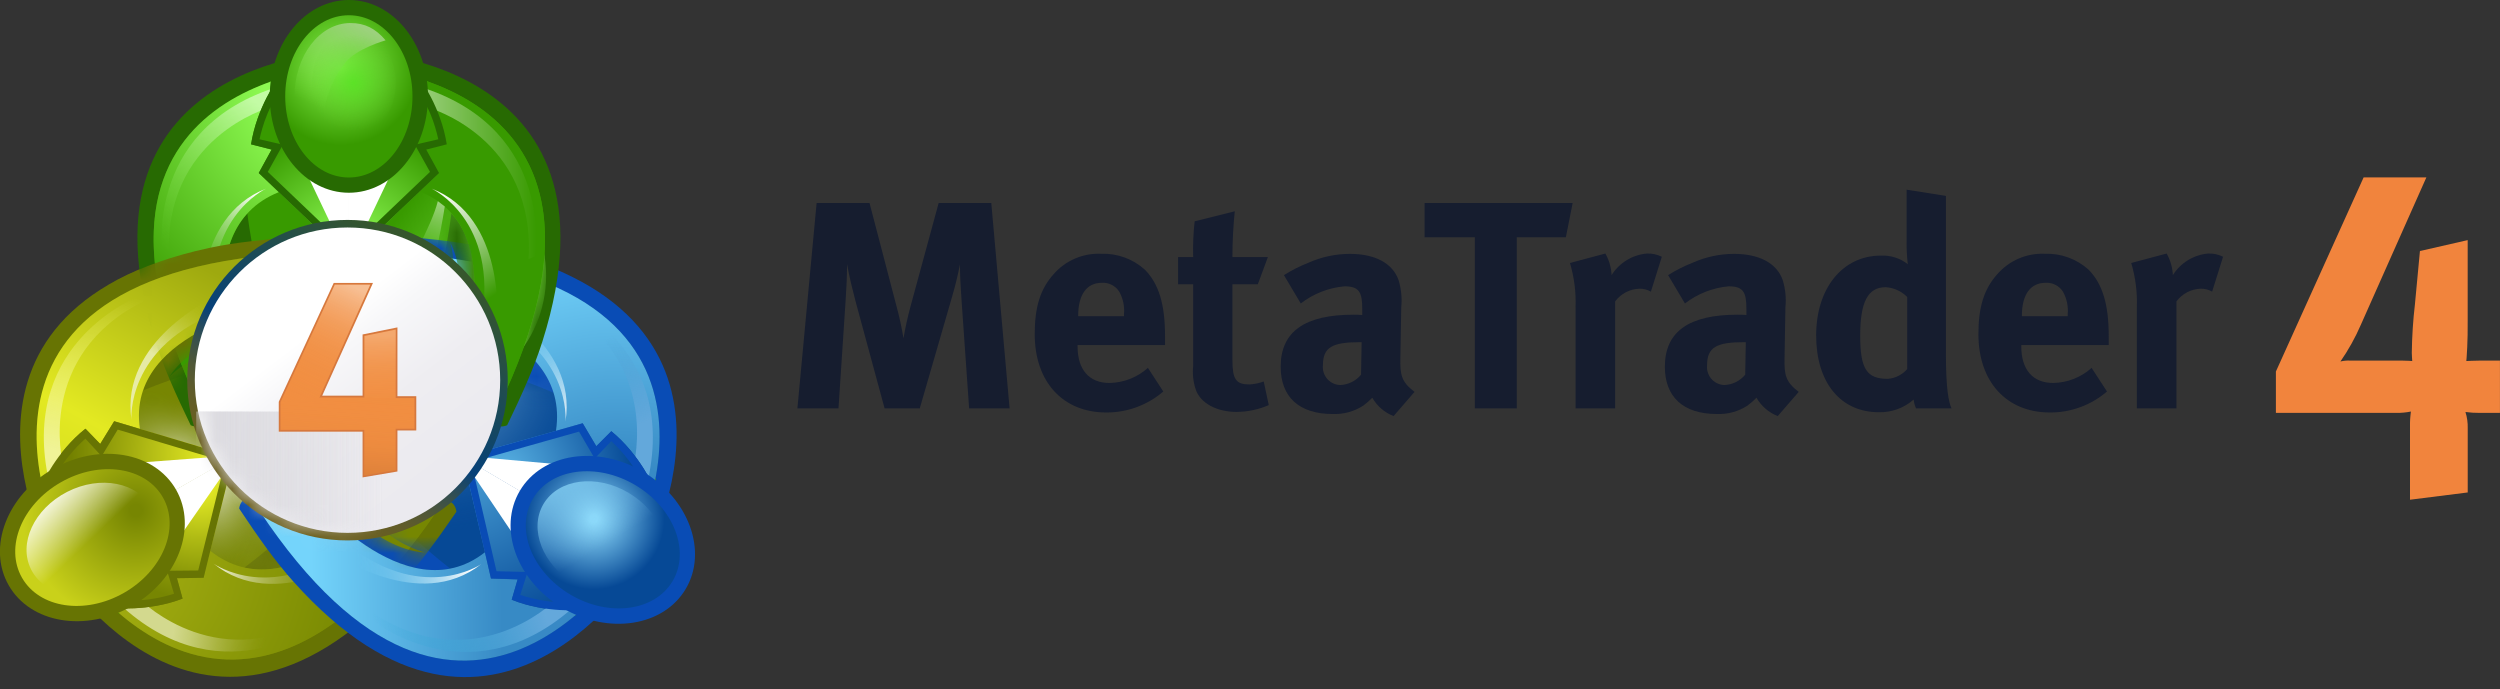<svg width="156" height="43" viewBox="0 0 156 43" fill="none" xmlns="http://www.w3.org/2000/svg">
<rect x="0" y="0" width="156" height="43" fill="#333333" stroke="none"/>
<g clip-path="url(#clip0_1009_94585)">
<path d="M3.276 34.944C3.272 34.955 5.505 33.685 8.346 32.064C5.505 33.689 3.279 34.967 3.291 34.97C3.291 34.97 12.26 50.28 25.025 36.442C26.189 35.18 27.25 33.723 28.478 31.935C28.478 31.935 28.456 31.494 28.098 31.308C27.74 31.125 24.545 29.744 24.545 29.744C24.545 29.744 24.112 29.428 23.659 29.999C23.206 30.57 20.038 34.369 16.851 34.502C16.851 34.502 23.979 32.772 20.137 25.332C15.679 18.246 10.567 23.506 10.567 23.506C12.298 20.829 17.185 20.026 17.904 19.927C18.623 19.828 18.57 19.292 18.57 19.292C18.57 19.292 19.007 15.838 19.03 15.435C19.053 15.032 18.684 14.789 18.684 14.789C16.52 14.941 14.725 15.112 13.047 15.473C-5.355 19.444 3.276 34.944 3.276 34.944Z" fill="#677403"/>
<path d="M4.083 34.423C4.08 34.423 4.087 34.434 4.102 34.457C4.114 34.48 4.121 34.491 4.121 34.491C4.121 34.491 4.121 34.491 4.121 34.487C4.837 35.621 14.593 50.379 27.206 31.958L24.326 30.695C24.326 30.695 19.633 36.442 15.243 35.423C15.243 35.423 19.53 32.239 20.1 30.486C20.663 28.759 19.598 26.458 19.245 25.826C19.241 25.823 19.241 25.819 19.237 25.811C19.233 25.808 19.233 25.804 19.229 25.796C18.864 25.169 17.423 23.084 15.65 22.692C13.851 22.293 8.929 24.366 8.929 24.366C10.283 20.068 17.617 18.946 17.617 18.946L17.986 15.819C-4.285 17.329 3.471 33.232 4.083 34.423ZM8.275 32.076C9.473 31.391 10.812 30.627 12.136 29.87C10.816 30.627 9.473 31.391 8.275 32.076Z" fill="#778602"/>
<mask id="mask0_1009_94585" style="mask-type:luminance" maskUnits="userSpaceOnUse" x="2" y="15" width="26" height="27">
<path d="M4.087 34.43C4.083 34.43 4.09 34.442 4.102 34.461C4.113 34.483 4.117 34.491 4.117 34.491C4.117 34.491 4.117 34.491 4.117 34.487C4.794 35.568 14.569 50.424 27.205 31.965L24.326 30.699C24.326 30.699 19.632 36.446 15.242 35.427C15.242 35.427 19.529 32.243 20.1 30.49C20.659 28.774 19.601 26.477 19.24 25.823C19.236 25.815 19.233 25.808 19.229 25.804C19.225 25.796 19.221 25.788 19.217 25.785C18.837 25.142 17.407 23.084 15.646 22.692C13.847 22.293 8.925 24.366 8.925 24.366C10.279 20.068 17.612 18.946 17.612 18.946L17.981 15.819C-4.331 17.333 3.505 33.297 4.087 34.43Z" fill="white"/>
</mask>
<g mask="url(#mask0_1009_94585)">
<path opacity="0.79" d="M14.552 36.119C18.84 36.119 22.315 32.643 22.315 28.356C22.315 24.069 18.84 20.593 14.552 20.593C10.265 20.593 6.789 24.069 6.789 28.356C6.789 32.643 10.265 36.119 14.552 36.119Z" fill="url(#paint0_radial_1009_94585)"/>
</g>
<mask id="mask1_1009_94585" style="mask-type:luminance" maskUnits="userSpaceOnUse" x="2" y="15" width="26" height="27">
<path d="M4.087 34.43C4.083 34.43 4.09 34.442 4.102 34.461C4.113 34.483 4.117 34.491 4.117 34.491C4.117 34.491 4.117 34.491 4.117 34.487C4.794 35.568 14.569 50.424 27.205 31.965L24.326 30.699C24.326 30.699 19.632 36.446 15.242 35.427C15.242 35.427 19.529 32.243 20.1 30.49C20.659 28.774 19.601 26.477 19.24 25.823C19.236 25.815 19.233 25.808 19.229 25.804C19.225 25.796 19.221 25.788 19.217 25.785C18.837 25.142 17.407 23.084 15.646 22.692C13.847 22.293 8.925 24.366 8.925 24.366C10.279 20.068 17.612 18.946 17.612 18.946L17.981 15.819C-4.331 17.333 3.505 33.297 4.087 34.43Z" fill="white"/>
</mask>
<g mask="url(#mask1_1009_94585)">
<path opacity="0.52" d="M9.52 23.491C5.971 23.206 3.883 25.089 4.856 27.69C5.83 30.292 9.497 32.635 13.046 32.92C16.594 33.206 18.682 31.323 17.709 28.721C16.735 26.116 13.068 23.776 9.52 23.491Z" fill="url(#paint1_radial_1009_94585)"/>
</g>
<mask id="mask2_1009_94585" style="mask-type:luminance" maskUnits="userSpaceOnUse" x="2" y="15" width="26" height="27">
<path d="M4.087 34.43C4.083 34.43 4.09 34.442 4.102 34.461C4.113 34.483 4.117 34.491 4.117 34.491C4.117 34.491 4.117 34.491 4.117 34.487C4.794 35.568 14.569 50.424 27.205 31.965L24.326 30.699C24.326 30.699 19.632 36.446 15.242 35.427C15.242 35.427 19.529 32.243 20.1 30.49C20.659 28.774 19.601 26.477 19.24 25.823C19.236 25.815 19.233 25.808 19.229 25.804C19.225 25.796 19.221 25.788 19.217 25.785C18.837 25.142 17.407 23.084 15.646 22.692C13.847 22.293 8.925 24.366 8.925 24.366C10.279 20.068 17.612 18.946 17.612 18.946L17.981 15.819C-4.331 17.333 3.505 33.297 4.087 34.43Z" fill="white"/>
</mask>
<g mask="url(#mask2_1009_94585)">
<path opacity="0.52" d="M9.268 33.015C9.393 36.572 11.505 38.432 13.977 37.161C16.453 35.895 18.355 31.981 18.225 28.424C18.096 24.868 15.989 23.008 13.517 24.278C11.04 25.545 9.139 29.455 9.268 33.015Z" fill="url(#paint2_radial_1009_94585)"/>
</g>
<path d="M3.143 29.352C3.143 29.352 2.767 29.915 2.626 30.223C2.626 30.223 2.527 29.775 2.512 29.683L3.143 29.352Z" fill="#389A00"/>
<path d="M14.75 28.409L10.27 30.969L11.335 33.32L14.75 28.409Z" fill="white"/>
<path d="M8.039 37.926C8.039 37.926 7.362 37.964 7.027 37.93C7.027 37.93 7.362 38.242 7.434 38.302L8.039 37.926Z" fill="#389A00"/>
<path d="M4.086 34.423C4.086 34.423 14.108 51.101 27.212 31.962L24.329 30.695C24.329 30.695 18.201 38.386 13.127 34.377L11.446 33.384L10.134 30.988L4.086 34.423Z" fill="url(#paint3_radial_1009_94585)"/>
<path d="M8.831 37.492C8.831 37.492 13.776 42.403 20.139 38.242L20.208 38.667C20.208 38.667 14.091 43.62 7.679 37.899L7.492 37.568L8.831 37.492Z" fill="url(#paint4_linear_1009_94585)"/>
<path d="M7.023 37.926C7.023 37.926 9.218 38.188 11.39 37.351L11.04 36.077L12.702 36.051L14.57 28.508L14.049 28.786L7.023 37.926Z" fill="url(#paint5_radial_1009_94585)"/>
<path d="M7.027 37.93C7.027 37.93 9.222 38.192 11.394 37.355L11.044 36.081L12.706 36.054L14.574 28.512L14.053 28.79L12.368 35.598L10.428 35.617L10.858 37.051C10.858 37.051 8.823 37.72 7.746 37.332L7.027 37.93Z" fill="#677403"/>
<path d="M4.122 34.495C4.122 34.495 -5.155 17.39 17.986 15.823L17.617 18.95C17.617 18.95 7.793 20.475 8.732 26.77L8.755 28.679L10.155 31.026L4.122 34.495Z" fill="url(#paint6_linear_1009_94585)"/>
<path d="M2.617 30.224C2.617 30.224 3.507 28.2 5.329 26.751L6.25 27.702L7.121 26.283L14.568 28.508L14.062 28.816L2.617 30.224Z" fill="url(#paint7_radial_1009_94585)"/>
<path opacity="0.41" d="M4.088 32.072C5.728 31.136 7.652 31.418 8.386 32.707C9.12 33.997 8.386 35.796 6.747 36.731C5.108 37.667 3.183 37.386 2.449 36.096C1.715 34.807 2.449 33.008 4.088 32.072Z" fill="url(#paint8_radial_1009_94585)"/>
<path opacity="0.77" d="M8.204 26.195C8.204 26.195 7.813 21.582 13.845 19.391L13.328 18.569C13.328 18.569 7.47 21.285 8.204 26.195Z" fill="url(#paint9_linear_1009_94585)"/>
<path d="M3.916 28.892C3.916 28.892 2.201 22.137 9.013 18.771L8.682 18.493C8.682 18.493 1.311 21.247 2.981 29.676L3.167 30.007L3.916 28.892Z" fill="url(#paint10_linear_1009_94585)"/>
<path d="M2.621 30.224C2.621 30.224 3.511 28.2 5.333 26.751L6.254 27.702L7.125 26.283L14.572 28.508L14.066 28.816L7.345 26.808L6.341 28.47L5.325 27.371C5.325 27.371 3.717 28.786 3.504 29.908L2.621 30.224Z" fill="#677403"/>
<path d="M14.753 28.409L10.272 30.969L8.785 28.858L14.753 28.409Z" fill="white"/>
<path d="M14.75 28.405L10.27 30.965L11.335 33.32L14.75 28.405Z" fill="white"/>
<path d="M8.213 37.828C11.097 36.18 12.338 32.926 10.986 30.558C9.633 28.191 6.199 27.607 3.315 29.254C0.432 30.901 -0.81 34.156 0.543 36.523C1.895 38.891 5.329 39.475 8.213 37.828Z" fill="#677403"/>
<path d="M3.799 30.094C6.225 28.706 9.074 29.128 10.162 31.034C11.25 32.939 10.166 35.606 7.735 36.994C5.305 38.382 2.46 37.956 1.372 36.051C0.284 34.145 1.368 31.479 3.799 30.094Z" fill="url(#paint11_radial_1009_94585)"/>
<path opacity="0.77" d="M13.328 35.172C13.328 35.172 17.101 37.853 22.054 33.772L22.499 34.636C22.499 34.632 17.185 38.298 13.328 35.172Z" fill="url(#paint12_linear_1009_94585)"/>
<path opacity="0.56" d="M20.113 30.494C20.672 28.778 19.614 26.481 19.253 25.826C19.249 25.819 19.245 25.811 19.242 25.808C19.238 25.8 19.234 25.792 19.23 25.788C18.85 25.146 17.42 23.088 15.659 22.696C15.244 22.605 14.658 22.643 14.008 22.761L14.145 23.012C14.533 22.974 14.879 22.978 15.149 23.038C16.91 23.43 18.34 25.484 18.721 26.131C18.724 26.138 18.728 26.146 18.732 26.15C18.736 26.157 18.739 26.165 18.743 26.169C19.108 26.823 20.162 29.12 19.603 30.836C19.5 31.148 19.28 31.509 18.987 31.886L19.074 32.045C19.576 31.486 19.964 30.942 20.113 30.494Z" fill="url(#paint13_linear_1009_94585)"/>
<path d="M4.194 30.691C6.264 29.634 8.614 30.094 9.443 31.718C10.273 33.342 9.265 35.514 7.196 36.572C5.126 37.629 2.776 37.169 1.947 35.545C1.117 33.921 2.125 31.749 4.194 30.691Z" fill="url(#paint14_linear_1009_94585)"/>
<path d="M40.064 35.153C40.075 35.149 37.869 33.837 35.051 32.171C37.869 33.833 40.083 35.138 40.079 35.123C40.079 35.123 48.941 19.752 30.597 15.511C28.923 15.123 27.131 14.925 24.967 14.743C24.967 14.743 24.595 14.982 24.614 15.386C24.629 15.789 25.017 19.246 25.017 19.246C25.017 19.246 24.956 19.779 25.675 19.889C26.394 19.999 31.266 20.87 32.959 23.579C32.959 23.579 27.927 18.242 23.362 25.26C19.41 32.639 26.515 34.476 26.515 34.476C23.328 34.297 20.217 30.448 19.775 29.873C19.33 29.299 18.893 29.607 18.893 29.607C18.893 29.607 15.675 30.939 15.318 31.117C14.956 31.296 14.926 31.737 14.926 31.737C16.128 33.544 17.166 35.016 18.315 36.298C30.87 50.329 40.064 35.153 40.064 35.153Z" fill="#094CB5"/>
<path d="M39.21 34.708C39.214 34.708 39.214 34.712 39.21 34.708C39.21 34.712 39.218 34.7 39.233 34.674C39.248 34.651 39.256 34.639 39.256 34.639C39.256 34.639 39.256 34.639 39.252 34.639C39.883 33.457 47.875 17.672 25.628 15.835L25.951 18.965C25.951 18.965 33.269 20.197 34.558 24.514C34.558 24.514 29.671 22.369 27.864 22.738C26.084 23.103 24.612 25.169 24.239 25.788C24.235 25.792 24.235 25.796 24.232 25.8C24.228 25.804 24.228 25.808 24.224 25.811C23.859 26.439 22.76 28.721 23.3 30.459C23.844 32.22 28.081 35.469 28.081 35.469C23.676 36.42 19.07 30.604 19.07 30.604L16.168 31.836C28.503 50.444 38.48 35.83 39.21 34.708ZM35.095 32.232C33.908 31.532 32.577 30.745 31.268 29.969C32.581 30.741 33.908 31.528 35.095 32.232Z" fill="#064996"/>
<mask id="mask3_1009_94585" style="mask-type:luminance" maskUnits="userSpaceOnUse" x="16" y="15" width="26" height="27">
<path d="M39.214 34.7C39.218 34.704 39.218 34.704 39.214 34.7C39.214 34.704 39.222 34.693 39.233 34.67C39.244 34.651 39.252 34.639 39.252 34.639C39.252 34.639 39.252 34.639 39.248 34.639C39.849 33.514 47.92 17.668 25.628 15.827L25.951 18.957C25.951 18.957 33.269 20.189 34.558 24.507C34.558 24.507 29.671 22.361 27.864 22.73C26.095 23.096 24.623 25.149 24.235 25.788C24.232 25.796 24.228 25.804 24.224 25.807C24.22 25.815 24.216 25.823 24.213 25.826C23.84 26.473 22.763 28.736 23.296 30.459C23.84 32.22 28.077 35.469 28.077 35.469C23.672 36.419 19.066 30.604 19.066 30.604L16.168 31.836C28.53 50.481 38.522 35.769 39.214 34.7Z" fill="white"/>
</mask>
<g mask="url(#mask3_1009_94585)">
<path opacity="0.74" d="M28.759 36.381C33.047 36.381 36.522 32.906 36.522 28.618C36.522 24.331 33.047 20.855 28.759 20.855C24.472 20.855 20.996 24.331 20.996 28.618C20.996 32.906 24.472 36.381 28.759 36.381Z" fill="url(#paint15_radial_1009_94585)"/>
</g>
<path d="M35.273 38.036C35.273 38.036 35.95 38.086 36.285 38.055C36.285 38.055 35.947 38.363 35.874 38.42L35.273 38.036Z" fill="#389A00"/>
<path d="M28.707 28.421L33.15 31.045L34.663 28.957L28.707 28.421Z" fill="white"/>
<path d="M40.301 29.539C40.301 29.539 40.67 30.109 40.807 30.418C40.807 30.418 40.913 29.972 40.928 29.881L40.301 29.539Z" fill="#389A00"/>
<path d="M39.212 34.708C39.212 34.708 48.739 17.744 25.625 15.835L25.948 18.965C25.948 18.965 35.666 20.483 34.693 26.872L34.662 28.828L33.228 31.155L39.212 34.708Z" fill="url(#paint16_radial_1009_94585)"/>
<path d="M39.531 29.063C39.531 29.063 41.349 22.335 34.582 18.866L34.921 18.596C34.921 18.596 42.25 21.46 40.455 29.862L40.261 30.189L39.531 29.063Z" fill="url(#paint17_linear_1009_94585)"/>
<path d="M40.803 30.421C40.803 30.421 39.944 28.386 38.145 26.91L37.209 27.846L36.361 26.412L28.883 28.523L29.381 28.839L40.803 30.421Z" fill="url(#paint18_radial_1009_94585)"/>
<path d="M40.803 30.417C40.803 30.417 39.944 28.383 38.145 26.907L37.209 27.842L36.361 26.412L28.883 28.523L29.381 28.839L36.133 26.933L37.11 28.611L38.145 27.527C38.145 27.527 39.734 28.964 39.928 30.09L40.803 30.417Z" fill="#094CB5"/>
<path d="M39.256 34.643C39.256 34.643 28.986 51.17 16.168 31.84L19.066 30.615C19.066 30.615 25.255 38.397 30.26 34.461L31.911 33.495L33.258 31.117L39.256 34.643Z" fill="url(#paint19_linear_1009_94585)"/>
<path d="M36.292 38.066C36.292 38.066 34.094 38.295 31.933 37.428L32.302 36.157L30.64 36.104L28.887 28.535L29.404 28.82L36.292 38.066Z" fill="url(#paint20_radial_1009_94585)"/>
<path opacity="0.41" d="M37.169 35.872C35.545 34.91 34.837 33.099 35.59 31.825C36.343 30.551 38.272 30.296 39.896 31.254C41.52 32.217 42.228 34.027 41.474 35.301C40.721 36.575 38.793 36.83 37.169 35.872Z" fill="url(#paint21_radial_1009_94585)"/>
<path d="M30.026 35.202C30.026 35.202 26.211 37.827 21.324 33.673L20.867 34.529C20.863 34.529 26.124 38.276 30.026 35.202Z" fill="url(#paint22_linear_1009_94585)"/>
<path d="M34.489 37.595C34.489 37.595 29.472 42.429 23.17 38.177L23.094 38.603C23.094 38.603 29.134 43.643 35.634 38.021L35.828 37.694L34.489 37.595Z" fill="url(#paint23_linear_1009_94585)"/>
<path d="M36.288 38.059C36.288 38.059 34.09 38.287 31.93 37.42L32.298 36.15L30.636 36.096L28.883 28.527L29.4 28.812L30.982 35.644L32.922 35.693L32.466 37.123C32.466 37.123 34.493 37.823 35.573 37.45L36.288 38.059Z" fill="#094CB5"/>
<path d="M28.707 28.421L33.15 31.045L32.05 33.38L28.707 28.421Z" fill="white"/>
<path d="M28.707 28.421L33.15 31.049L34.663 28.957L28.707 28.421Z" fill="white"/>
<path d="M42.791 36.747C44.179 34.4 42.986 31.127 40.127 29.437C37.268 27.747 33.826 28.279 32.438 30.626C31.051 32.974 32.243 36.246 35.102 37.937C37.961 39.627 41.404 39.094 42.791 36.747Z" fill="#094CB5"/>
<path d="M35.592 37.104C33.185 35.682 32.139 32.996 33.257 31.11C34.375 29.223 37.228 28.843 39.636 30.265C42.043 31.688 43.089 34.373 41.971 36.26C40.853 38.146 38 38.527 35.592 37.104Z" fill="url(#paint24_radial_1009_94585)"/>
<path opacity="0.77" d="M35.284 26.306C35.284 26.306 35.744 21.7 29.746 19.418L30.275 18.604C30.279 18.604 36.094 21.407 35.284 26.306Z" fill="url(#paint25_linear_1009_94585)"/>
<path d="M35.858 36.431C33.857 35.248 32.986 33.019 33.914 31.448C34.843 29.877 37.216 29.566 39.217 30.748C41.217 31.931 42.088 34.16 41.16 35.731C40.232 37.298 37.859 37.614 35.858 36.431Z" fill="url(#paint26_linear_1009_94585)"/>
<path opacity="0.56" d="M27.862 22.73C26.093 23.096 24.621 25.149 24.233 25.788C24.229 25.796 24.226 25.804 24.222 25.807C24.218 25.815 24.214 25.823 24.21 25.826C23.837 26.473 22.761 28.736 23.294 30.459C23.419 30.866 23.742 31.353 24.165 31.863L24.317 31.619C24.092 31.3 23.925 30.999 23.841 30.733C23.309 29.01 24.385 26.747 24.758 26.1C24.762 26.093 24.766 26.085 24.769 26.081C24.773 26.074 24.777 26.066 24.781 26.062C25.169 25.423 26.645 23.366 28.409 23.004C28.733 22.939 29.155 22.951 29.627 23.019L29.722 22.867C28.991 22.704 28.326 22.635 27.862 22.73Z" fill="url(#paint27_linear_1009_94585)"/>
<path d="M21.785 3.153C21.777 3.146 21.77 5.713 21.77 8.984C21.766 5.713 21.762 3.146 21.754 3.153C21.754 3.153 4.014 3.347 9.697 21.296C10.214 22.936 10.956 24.579 11.899 26.534C11.899 26.534 12.295 26.732 12.633 26.511C12.972 26.291 15.752 24.202 15.752 24.202C15.752 24.202 16.243 23.982 15.973 23.308C15.703 22.635 13.976 17.995 15.44 15.161C15.44 15.161 13.409 22.209 21.773 22.563C30.137 22.209 28.106 15.161 28.106 15.161C29.574 17.995 27.844 22.631 27.574 23.308C27.304 23.982 27.794 24.202 27.794 24.202C27.794 24.202 30.579 26.294 30.913 26.511C31.248 26.728 31.647 26.534 31.647 26.534C32.591 24.579 33.329 22.936 33.85 21.296C39.529 3.347 21.785 3.153 21.785 3.153Z" fill="#276A02"/>
<path d="M21.838 4.116C21.838 4.112 21.838 4.112 21.838 4.116C21.838 4.112 21.827 4.112 21.8 4.116C21.773 4.116 21.758 4.116 21.758 4.116C21.758 4.116 21.758 4.116 21.758 4.119C20.419 4.176 2.763 5.329 12.504 25.416L15.033 23.544C15.033 23.544 12.371 16.618 15.433 13.313C15.433 13.313 16.072 18.611 17.312 19.977C18.533 21.323 21.058 21.54 21.785 21.544C21.789 21.544 21.796 21.544 21.8 21.544C21.804 21.544 21.811 21.544 21.815 21.544C22.542 21.536 25.067 21.323 26.288 19.977C27.528 18.611 28.167 13.313 28.167 13.313C31.229 16.622 28.567 23.544 28.567 23.544L31.096 25.416C40.83 5.325 23.173 4.173 21.838 4.116ZM21.796 8.919C21.796 10.3 21.796 11.841 21.796 13.362C21.796 11.841 21.796 10.296 21.796 8.919Z" fill="#389A00"/>
<mask id="mask4_1009_94585" style="mask-type:luminance" maskUnits="userSpaceOnUse" x="9" y="4" width="26" height="22">
<path d="M21.826 4.116C21.83 4.112 21.83 4.112 21.826 4.116C21.826 4.112 21.815 4.112 21.792 4.116C21.769 4.116 21.754 4.116 21.754 4.116C21.754 4.116 21.754 4.116 21.754 4.119C20.48 4.173 2.732 5.287 12.492 25.416L15.021 23.544C15.021 23.544 12.359 16.618 15.421 13.313C15.421 13.313 16.06 18.611 17.3 19.977C18.513 21.312 21.031 21.536 21.78 21.544C21.788 21.544 21.796 21.544 21.803 21.544C21.811 21.544 21.818 21.544 21.826 21.544C22.575 21.536 25.07 21.312 26.28 19.977C27.52 18.611 28.159 13.313 28.159 13.313C31.221 16.622 28.558 23.544 28.558 23.544L31.088 25.416C40.852 5.283 23.1 4.169 21.826 4.116Z" fill="white"/>
</mask>
<g mask="url(#mask4_1009_94585)">
<path opacity="0.74" d="M26.314 24.963C30.601 24.963 34.077 21.487 34.077 17.2C34.077 12.912 30.601 9.437 26.314 9.437C22.026 9.437 18.551 12.912 18.551 17.2C18.551 21.487 22.026 24.963 26.314 24.963Z" fill="url(#paint28_linear_1009_94585)"/>
</g>
<path d="M26.705 5.812C26.705 5.812 26.401 5.203 26.207 4.929C26.207 4.929 26.644 5.066 26.732 5.097L26.705 5.812Z" fill="#389A00"/>
<path d="M21.771 16.359V11.198L19.203 10.958L21.771 16.359Z" fill="white"/>
<path d="M16.831 5.812C16.831 5.812 17.136 5.203 17.33 4.929C17.33 4.929 16.892 5.066 16.805 5.097L16.831 5.812Z" fill="#389A00"/>
<path d="M21.837 4.115C21.837 4.115 2.385 4.545 12.503 25.416L15.032 23.544C15.032 23.544 11.392 14.408 17.39 11.993L19.091 11.023L21.822 11.072L21.837 4.115Z" fill="url(#paint29_radial_1009_94585)"/>
<path d="M16.817 6.713C16.817 6.713 10.1 8.573 10.556 16.162L10.153 16.009C10.153 16.009 8.887 8.242 17.034 5.511H17.414L16.817 6.713Z" fill="url(#paint30_linear_1009_94585)"/>
<path d="M17.338 4.929C17.338 4.929 16.022 6.706 15.668 9.007L16.95 9.334L16.147 10.795L21.773 16.158L21.788 15.568L17.338 4.929Z" fill="url(#paint31_radial_1009_94585)"/>
<path d="M17.334 4.929C17.334 4.929 16.018 6.706 15.664 9.007L16.946 9.334L16.143 10.795L21.769 16.158L21.784 15.568L16.71 10.726L17.653 9.03L16.193 8.691C16.193 8.691 16.623 6.592 17.49 5.85L17.334 4.929Z" fill="#276A02"/>
<path d="M21.758 4.112C21.758 4.112 41.209 4.542 31.092 25.412L28.562 23.541C28.562 23.541 32.111 14.252 26.178 11.947L24.508 11.019L21.777 11.069L21.758 4.112Z" fill="#389A00"/>
<path d="M26.212 4.922C26.212 4.922 27.528 6.698 27.882 8.999L26.6 9.326L27.402 10.787L21.777 16.15L21.762 15.561L26.212 4.922Z" fill="url(#paint32_radial_1009_94585)"/>
<path opacity="0.41" d="M21.193 8.703C22.674 8.703 23.875 7.172 23.875 5.283C23.875 3.395 22.674 1.864 21.193 1.864C19.712 1.864 18.512 3.395 18.512 5.283C18.512 7.172 19.712 8.703 21.193 8.703Z" fill="url(#paint33_radial_1009_94585)"/>
<path d="M26.938 11.772C26.938 11.772 31.137 13.72 30.049 20.045L31.019 20.003C31.019 20.003 31.567 13.568 26.938 11.772Z" fill="url(#paint34_linear_1009_94585)"/>
<path d="M27.321 12.552L27.754 12.887C27.754 12.887 27.058 17.481 26.206 18.493L25.168 17.177C25.168 17.177 26.933 14.138 27.321 12.552Z" fill="url(#paint35_linear_1009_94585)"/>
<path d="M26.722 6.713C26.722 6.713 33.439 8.573 32.983 16.162L33.386 16.009C33.386 16.009 34.653 8.242 26.505 5.511H26.125L26.722 6.713Z" fill="url(#paint36_linear_1009_94585)"/>
<path d="M26.208 4.929C26.208 4.929 27.524 6.706 27.878 9.007L26.596 9.334L27.399 10.795L21.773 16.158L21.758 15.568L26.832 10.726L25.889 9.03L27.349 8.691C27.349 8.691 26.919 6.592 26.052 5.85L26.208 4.929Z" fill="#276A02"/>
<path d="M21.77 16.359V11.198L24.341 10.958L21.77 16.359Z" fill="white"/>
<path d="M21.774 16.359V11.198L19.203 10.958L21.774 16.359Z" fill="white"/>
<path d="M21.769 12.027C24.496 12.027 26.706 9.335 26.706 6.013C26.706 2.692 24.496 0 21.769 0C19.042 0 16.832 2.692 16.832 6.013C16.832 9.335 19.042 12.027 21.769 12.027Z" fill="#276A02"/>
<path d="M21.768 11.076C23.961 11.076 25.739 8.81 25.739 6.014C25.739 3.218 23.961 0.951 21.768 0.951C19.575 0.951 17.797 3.218 17.797 6.014C17.797 8.81 19.575 11.076 21.768 11.076Z" fill="url(#paint37_radial_1009_94585)"/>
<path d="M24.046 2.522C24.046 2.522 22.224 3.035 21.532 3.929C20.84 4.823 19.668 6.725 20.311 10.034V10.038C19.113 9.311 18.379 7.858 18.379 6.013C18.379 3.488 19.942 1.438 21.871 1.438C22.772 1.438 23.438 1.78 24.058 2.514L24.046 2.522Z" fill="url(#paint38_linear_1009_94585)"/>
<path d="M16.601 11.772C16.601 11.772 12.402 13.72 13.49 20.045L12.52 20.003C12.52 20.003 11.972 13.568 16.601 11.772Z" fill="url(#paint39_linear_1009_94585)"/>
<path d="M22.082 8.497C23.525 8.497 24.695 7.007 24.695 5.169C24.695 3.331 23.525 1.841 22.082 1.841C20.639 1.841 19.469 3.331 19.469 5.169C19.469 7.007 20.639 8.497 22.082 8.497Z" fill="url(#paint40_radial_1009_94585)"/>
<mask id="mask5_1009_94585" style="mask-type:luminance" maskUnits="userSpaceOnUse" x="23" y="13" width="6" height="8">
<path d="M27.948 14.91C27.948 14.91 29.34 16.2 28.352 20.703C28.352 20.703 24.837 20.6 24.734 20.425C24.632 20.25 23.369 19.06 23.395 18.25C23.422 17.439 22.939 15.77 23.042 15.214C23.144 14.659 23.167 14.404 23.498 14.252C23.825 14.1 24.004 13.67 24.966 13.822C25.925 13.974 27.948 14.91 27.948 14.91Z" fill="white"/>
</mask>
<g mask="url(#mask5_1009_94585)">
<path d="M40.068 35.153C40.079 35.149 37.873 33.837 35.055 32.171C37.873 33.833 40.087 35.138 40.083 35.122C40.083 35.122 48.945 19.752 30.601 15.511C28.927 15.123 27.136 14.925 24.971 14.743C24.971 14.743 24.599 14.982 24.617 15.386C24.633 15.789 25.021 19.246 25.021 19.246C25.021 19.246 24.96 19.779 25.679 19.889C26.398 19.999 31.27 20.87 32.963 23.578C32.963 23.578 27.93 18.242 23.366 25.26C19.414 32.639 26.519 34.476 26.519 34.476C23.332 34.297 20.221 30.448 19.779 29.873C19.334 29.299 18.897 29.607 18.897 29.607C18.897 29.607 15.679 30.938 15.322 31.117C14.96 31.296 14.93 31.737 14.93 31.737C16.132 33.544 17.17 35.016 18.319 36.298C30.874 50.329 40.068 35.153 40.068 35.153Z" fill="#094CB5"/>
<path d="M39.214 34.708C39.218 34.708 39.218 34.712 39.214 34.708C39.214 34.712 39.222 34.7 39.237 34.674C39.252 34.651 39.26 34.639 39.26 34.639C39.26 34.639 39.26 34.639 39.256 34.639C39.887 33.456 47.879 17.672 25.631 15.834L25.955 18.965C25.955 18.965 33.273 20.197 34.562 24.514C34.562 24.514 29.675 22.369 27.868 22.738C26.088 23.103 24.616 25.168 24.243 25.788C24.239 25.792 24.239 25.796 24.235 25.8C24.232 25.804 24.232 25.807 24.228 25.811C23.863 26.439 22.764 28.721 23.304 30.459C23.848 32.22 28.085 35.469 28.085 35.469C23.68 36.419 19.074 30.604 19.074 30.604L16.172 31.836C28.507 50.443 38.484 35.83 39.214 34.708ZM35.099 32.232C33.912 31.532 32.581 30.744 31.272 29.968C32.584 30.741 33.912 31.528 35.099 32.232Z" fill="#064996"/>
<path d="M39.215 34.708C39.215 34.708 48.743 17.744 25.629 15.834L25.952 18.965C25.952 18.965 35.67 20.482 34.697 26.872L34.666 28.828L33.232 31.155L39.215 34.708Z" fill="url(#paint41_radial_1009_94585)"/>
</g>
<mask id="mask6_1009_94585" style="mask-type:luminance" maskUnits="userSpaceOnUse" x="21" y="27" width="10" height="8">
<path d="M21.736 31.992C21.736 31.992 24.151 34.385 26.517 34.48L26.939 34.487C26.939 34.487 29.412 33.399 29.419 33.373C29.427 33.346 30.355 30.372 30.363 30.159C30.37 29.95 29.815 28.691 29.678 28.58C29.545 28.47 28.742 28.109 28.21 27.991C27.677 27.873 27.046 27.812 26.871 27.812C26.692 27.812 25.844 27.804 25.346 27.797C24.847 27.789 24.437 27.915 23.961 27.983C23.489 28.052 22.451 28.786 22.383 28.904C22.314 29.021 21.683 30.63 21.675 30.665C21.668 30.699 21.508 31.364 21.508 31.364L21.736 31.992Z" fill="white"/>
</mask>
<g mask="url(#mask6_1009_94585)">
<path d="M3.276 34.944C3.272 34.955 5.505 33.685 8.346 32.064C5.505 33.689 3.279 34.967 3.291 34.97C3.291 34.97 12.26 50.28 25.025 36.442C26.189 35.18 27.25 33.723 28.478 31.935C28.478 31.935 28.456 31.494 28.098 31.308C27.74 31.125 24.545 29.744 24.545 29.744C24.545 29.744 24.112 29.428 23.659 29.999C23.206 30.57 20.038 34.369 16.851 34.502C16.851 34.502 23.979 32.772 20.137 25.332C15.679 18.246 10.567 23.506 10.567 23.506C12.298 20.829 17.185 20.026 17.904 19.927C18.623 19.828 18.57 19.292 18.57 19.292C18.57 19.292 19.007 15.838 19.03 15.435C19.053 15.032 18.684 14.789 18.684 14.789C16.52 14.941 14.725 15.112 13.047 15.473C-5.355 19.444 3.276 34.944 3.276 34.944Z" fill="#677403"/>
<path d="M4.083 34.423C4.08 34.423 4.087 34.434 4.102 34.457C4.114 34.48 4.121 34.491 4.121 34.491C4.121 34.491 4.121 34.491 4.121 34.487C4.837 35.621 14.593 50.379 27.206 31.958L24.326 30.695C24.326 30.695 19.633 36.442 15.243 35.423C15.243 35.423 19.53 32.239 20.1 30.486C20.663 28.759 19.598 26.458 19.245 25.826C19.241 25.823 19.241 25.819 19.237 25.811C19.233 25.808 19.233 25.804 19.229 25.796C18.864 25.169 17.423 23.084 15.65 22.692C13.851 22.293 8.929 24.366 8.929 24.366C10.283 20.068 17.617 18.946 17.617 18.946L17.986 15.819C-4.285 17.329 3.471 33.232 4.083 34.423ZM8.275 32.076C9.473 31.391 10.812 30.627 12.136 29.87C10.816 30.627 9.473 31.391 8.275 32.076Z" fill="#778602"/>
<mask id="mask7_1009_94585" style="mask-type:luminance" maskUnits="userSpaceOnUse" x="2" y="15" width="26" height="27">
<path d="M4.087 34.43C4.083 34.43 4.09 34.442 4.102 34.461C4.113 34.483 4.117 34.491 4.117 34.491C4.117 34.491 4.117 34.491 4.117 34.487C4.794 35.568 14.569 50.424 27.205 31.965L24.326 30.699C24.326 30.699 19.632 36.446 15.242 35.427C15.242 35.427 19.529 32.243 20.1 30.49C20.659 28.774 19.601 26.477 19.24 25.823C19.236 25.815 19.233 25.808 19.229 25.804C19.225 25.796 19.221 25.788 19.217 25.785C18.837 25.142 17.407 23.084 15.646 22.692C13.847 22.293 8.925 24.366 8.925 24.366C10.279 20.068 17.612 18.946 17.612 18.946L17.981 15.819C-4.331 17.333 3.505 33.297 4.087 34.43Z" fill="white"/>
</mask>
<g mask="url(#mask7_1009_94585)">
<path opacity="0.79" d="M14.552 36.119C18.84 36.119 22.315 32.643 22.315 28.356C22.315 24.069 18.84 20.593 14.552 20.593C10.265 20.593 6.789 24.069 6.789 28.356C6.789 32.643 10.265 36.119 14.552 36.119Z" fill="url(#paint42_radial_1009_94585)"/>
</g>
<path d="M4.086 34.423C4.086 34.423 14.108 51.101 27.212 31.962L24.329 30.695C24.329 30.695 18.201 38.386 13.127 34.377L11.446 33.384L10.134 30.988L4.086 34.423Z" fill="url(#paint43_radial_1009_94585)"/>
<path opacity="0.77" d="M13.328 35.172C13.328 35.172 17.101 37.853 22.054 33.772L22.499 34.636C22.499 34.632 17.185 38.298 13.328 35.172Z" fill="url(#paint44_linear_1009_94585)"/>
</g>
<mask id="mask8_1009_94585" style="mask-type:luminance" maskUnits="userSpaceOnUse" x="6" y="13" width="14" height="11">
<path d="M10.498 23.461C10.498 23.461 11.536 21.133 17.074 19.969C17.101 20.018 18.036 20.273 18.211 20.273C18.39 20.273 18.668 20.753 18.945 19.817C19.223 18.881 19.273 18.501 19.375 17.995C19.478 17.489 19.63 15.389 19.527 14.857C19.425 14.324 19.223 13.666 18.793 13.59C18.363 13.514 16.264 13.769 15.378 13.845C14.491 13.921 14.138 13.845 13.278 14.123C12.418 14.4 10.345 15.439 10.216 15.488C10.091 15.538 8.748 16.728 8.748 16.728L6.789 17.599L9.851 23.712L10.498 23.461Z" fill="white"/>
</mask>
<g mask="url(#mask8_1009_94585)">
<path d="M3.276 34.944C3.272 34.955 5.505 33.685 8.346 32.064C5.505 33.688 3.279 34.967 3.291 34.97C3.291 34.97 12.26 50.28 25.025 36.442C26.189 35.179 27.25 33.723 28.478 31.935C28.478 31.935 28.456 31.494 28.098 31.307C27.74 31.125 24.545 29.744 24.545 29.744C24.545 29.744 24.112 29.428 23.659 29.999C23.206 30.57 20.038 34.369 16.851 34.502C16.851 34.502 23.979 32.772 20.137 25.332C15.679 18.246 10.567 23.506 10.567 23.506C12.298 20.828 17.185 20.026 17.904 19.927C18.623 19.828 18.57 19.292 18.57 19.292C18.57 19.292 19.007 15.838 19.03 15.435C19.053 15.032 18.684 14.788 18.684 14.788C16.52 14.941 14.725 15.112 13.047 15.473C-5.355 19.444 3.276 34.944 3.276 34.944Z" fill="#677403"/>
<path d="M4.083 34.422C4.08 34.422 4.087 34.434 4.102 34.457C4.114 34.48 4.121 34.491 4.121 34.491C4.121 34.491 4.121 34.491 4.121 34.487C4.837 35.621 14.593 50.379 27.206 31.958L24.326 30.695C24.326 30.695 19.633 36.442 15.243 35.423C15.243 35.423 19.53 32.239 20.1 30.486C20.663 28.759 19.598 26.458 19.245 25.826C19.241 25.823 19.241 25.819 19.237 25.811C19.233 25.807 19.233 25.804 19.229 25.796C18.864 25.168 17.423 23.084 15.65 22.692C13.851 22.293 8.929 24.366 8.929 24.366C10.283 20.068 17.617 18.946 17.617 18.946L17.986 15.819C-4.285 17.329 3.471 33.232 4.083 34.422ZM8.275 32.076C9.473 31.391 10.812 30.627 12.136 29.87C10.816 30.627 9.473 31.391 8.275 32.076Z" fill="#778602"/>
<mask id="mask9_1009_94585" style="mask-type:luminance" maskUnits="userSpaceOnUse" x="2" y="15" width="26" height="27">
<path d="M4.087 34.43C4.083 34.43 4.09 34.441 4.102 34.461C4.113 34.483 4.117 34.491 4.117 34.491C4.117 34.491 4.117 34.491 4.117 34.487C4.794 35.567 14.569 50.424 27.205 31.965L24.326 30.699C24.326 30.699 19.632 36.446 15.242 35.427C15.242 35.427 19.529 32.243 20.1 30.49C20.659 28.774 19.601 26.477 19.24 25.823C19.236 25.815 19.233 25.807 19.229 25.804C19.225 25.796 19.221 25.788 19.217 25.785C18.837 25.142 17.407 23.084 15.646 22.692C13.847 22.293 8.925 24.366 8.925 24.366C10.279 20.068 17.612 18.946 17.612 18.946L17.981 15.819C-4.331 17.333 3.505 33.297 4.087 34.43Z" fill="white"/>
</mask>
<g mask="url(#mask9_1009_94585)">
<path opacity="0.79" d="M14.552 36.119C18.84 36.119 22.315 32.643 22.315 28.356C22.315 24.068 18.84 20.593 14.552 20.593C10.265 20.593 6.789 24.068 6.789 28.356C6.789 32.643 10.265 36.119 14.552 36.119Z" fill="url(#paint45_radial_1009_94585)"/>
</g>
<mask id="mask10_1009_94585" style="mask-type:luminance" maskUnits="userSpaceOnUse" x="2" y="15" width="26" height="27">
<path d="M4.087 34.43C4.083 34.43 4.09 34.441 4.102 34.461C4.113 34.483 4.117 34.491 4.117 34.491C4.117 34.491 4.117 34.491 4.117 34.487C4.794 35.567 14.569 50.424 27.205 31.965L24.326 30.699C24.326 30.699 19.632 36.446 15.242 35.427C15.242 35.427 19.529 32.243 20.1 30.49C20.659 28.774 19.601 26.477 19.24 25.823C19.236 25.815 19.233 25.807 19.229 25.804C19.225 25.796 19.221 25.788 19.217 25.785C18.837 25.142 17.407 23.084 15.646 22.692C13.847 22.293 8.925 24.366 8.925 24.366C10.279 20.068 17.612 18.946 17.612 18.946L17.981 15.819C-4.331 17.333 3.505 33.297 4.087 34.43Z" fill="white"/>
</mask>
<g mask="url(#mask10_1009_94585)">
<path opacity="0.52" d="M9.52 23.491C5.971 23.206 3.883 25.088 4.856 27.69C5.83 30.292 9.497 32.635 13.046 32.92C16.594 33.205 18.682 31.323 17.709 28.721C16.735 26.116 13.068 23.776 9.52 23.491Z" fill="url(#paint46_radial_1009_94585)"/>
</g>
<mask id="mask11_1009_94585" style="mask-type:luminance" maskUnits="userSpaceOnUse" x="2" y="15" width="26" height="27">
<path d="M4.087 34.43C4.083 34.43 4.09 34.441 4.102 34.461C4.113 34.483 4.117 34.491 4.117 34.491C4.117 34.491 4.117 34.491 4.117 34.487C4.794 35.567 14.569 50.424 27.205 31.965L24.326 30.699C24.326 30.699 19.632 36.446 15.242 35.427C15.242 35.427 19.529 32.243 20.1 30.49C20.659 28.774 19.601 26.477 19.24 25.823C19.236 25.815 19.233 25.807 19.229 25.804C19.225 25.796 19.221 25.788 19.217 25.785C18.837 25.142 17.407 23.084 15.646 22.692C13.847 22.293 8.925 24.366 8.925 24.366C10.279 20.068 17.612 18.946 17.612 18.946L17.981 15.819C-4.331 17.333 3.505 33.297 4.087 34.43Z" fill="white"/>
</mask>
<g mask="url(#mask11_1009_94585)">
<path opacity="0.52" d="M9.268 33.015C9.393 36.572 11.505 38.431 13.977 37.161C16.453 35.895 18.355 31.98 18.225 28.424C18.096 24.868 15.989 23.008 13.517 24.278C11.04 25.545 9.139 29.455 9.268 33.015Z" fill="url(#paint47_radial_1009_94585)"/>
</g>
<path d="M4.122 34.495C4.122 34.495 -5.155 17.39 17.986 15.823L17.617 18.949C17.617 18.949 7.793 20.475 8.732 26.77L8.755 28.679L10.155 31.026L4.122 34.495Z" fill="url(#paint48_linear_1009_94585)"/>
<path opacity="0.77" d="M8.204 26.195C8.204 26.195 7.813 21.581 13.845 19.391L13.328 18.569C13.328 18.569 7.47 21.285 8.204 26.195Z" fill="url(#paint49_linear_1009_94585)"/>
<path d="M3.916 28.892C3.916 28.892 2.201 22.137 9.013 18.771L8.682 18.493C8.682 18.493 1.311 21.247 2.981 29.676L3.167 30.007L3.916 28.892Z" fill="url(#paint50_linear_1009_94585)"/>
<path opacity="0.56" d="M20.113 30.493C20.672 28.778 19.614 26.481 19.253 25.826C19.249 25.819 19.245 25.811 19.242 25.807C19.238 25.8 19.234 25.792 19.23 25.788C18.85 25.145 17.42 23.088 15.659 22.696C15.244 22.605 14.658 22.643 14.008 22.761L14.145 23.012C14.533 22.974 14.879 22.977 15.149 23.038C16.91 23.43 18.34 25.484 18.721 26.131C18.724 26.138 18.728 26.146 18.732 26.15C18.736 26.157 18.739 26.165 18.743 26.169C19.108 26.823 20.162 29.12 19.603 30.836C19.5 31.148 19.28 31.509 18.987 31.886L19.074 32.045C19.576 31.486 19.964 30.942 20.113 30.493Z" fill="url(#paint51_linear_1009_94585)"/>
</g>
<path d="M21.683 33.723C27.206 33.723 31.683 29.246 31.683 23.723C31.683 18.2 27.206 13.723 21.683 13.723C16.161 13.723 11.684 18.2 11.684 23.723C11.684 29.246 16.161 33.723 21.683 33.723Z" fill="url(#paint52_linear_1009_94585)"/>
<path d="M21.684 33.251C26.947 33.251 31.212 28.985 31.212 23.723C31.212 18.461 26.947 14.195 21.684 14.195C16.422 14.195 12.156 18.461 12.156 23.723C12.156 28.985 16.422 33.251 21.684 33.251Z" fill="url(#paint53_linear_1009_94585)"/>
<mask id="mask12_1009_94585" style="mask-type:luminance" maskUnits="userSpaceOnUse" x="12" y="14" width="20" height="20">
<path d="M21.684 33.251C26.947 33.251 31.212 28.985 31.212 23.723C31.212 18.461 26.947 14.195 21.684 14.195C16.422 14.195 12.156 18.461 12.156 23.723C12.156 28.985 16.422 33.251 21.684 33.251Z" fill="white"/>
</mask>
<g mask="url(#mask12_1009_94585)">
<path d="M24.174 25.686H12.258V37.078H24.174V25.686Z" fill="url(#paint54_linear_1009_94585)"/>
<path d="M24.174 25.686H12.258V37.078H24.174V25.686Z" fill="url(#paint55_linear_1009_94585)"/>
</g>
<path d="M24.689 20.562L22.734 20.958V24.8H19.934L23.103 17.763H20.893L17.504 25.093V26.823H22.734V29.661L24.689 29.33V26.751H25.864V24.838H24.689V20.562Z" fill="#F19042"/>
<path d="M22.625 26.937H17.395V25.07L20.825 17.653H23.275L20.107 24.689H22.625V20.87L24.8 20.429V24.724H25.976V26.861H24.8V29.421L22.625 29.79V26.937Z" fill="#D6783D"/>
<path d="M24.689 20.562L22.734 20.958V24.8H19.934L23.103 17.763H20.893L17.504 25.093V26.823H22.734V29.661L24.689 29.33V26.751H25.864V24.838H24.689V20.562Z" fill="#F18E41"/>
<g opacity="0.43">
<path d="M19.934 24.8L23.103 17.763H20.893L17.504 25.093L19.934 24.8Z" fill="url(#paint56_linear_1009_94585)"/>
</g>
<path opacity="0.23" d="M24.697 24.841V20.566L22.746 20.965V24.803" fill="url(#paint57_linear_1009_94585)"/>
<path opacity="0.23" d="M17.504 25.093V26.827H22.734V29.661L24.689 29.33V26.751H25.864V24.838" fill="url(#paint58_linear_1009_94585)"/>
</g>
<path d="M154.724 25.764C154.43 25.767 154.136 25.748 153.844 25.707C153.948 26.037 153.996 26.383 153.986 26.729V30.729L150.384 31.183V26.388C150.384 26.133 150.44 25.679 150.44 25.679C150.142 25.741 149.837 25.769 149.532 25.764H142.016V23.182L147.491 11.068H151.406L147.32 20.259C146.971 21.066 146.544 21.835 146.043 22.557C146.238 22.51 146.438 22.491 146.638 22.5H149.844C150.184 22.5 150.524 22.529 150.524 22.529C150.524 22.529 150.496 22.16 150.496 22.019C150.509 21.004 150.574 19.991 150.692 18.983L151.004 15.664L153.983 14.983V20.004C153.983 20.657 153.983 21.168 153.954 21.678C153.926 22.302 153.898 22.529 153.898 22.529C153.898 22.529 154.465 22.5 154.806 22.5H155.997V25.763H154.72L154.724 25.764Z" fill="#F1843D"/>
<path d="M60.473 25.483L59.994 18.641C59.939 17.829 59.901 17.184 59.901 16.502C59.754 17.239 59.643 17.701 59.422 18.475L57.393 25.483H55.199L53.373 18.752C53.207 18.125 52.986 17.221 52.856 16.484C52.856 17.24 52.819 17.996 52.764 18.79L52.322 25.484H49.758L50.957 12.667H54.258L55.936 19.084C56.118 19.753 56.266 20.43 56.378 21.113C56.489 20.449 56.636 19.787 56.84 19.029L58.573 12.667H61.856L62.999 25.484H60.473L60.473 25.483Z" fill="#161D2F"/>
<path d="M67.24 21.536V21.61C67.24 23.067 67.96 23.897 69.232 23.897C70.118 23.882 70.969 23.548 71.63 22.956L72.589 24.43C71.599 25.281 70.335 25.746 69.029 25.739C66.318 25.739 64.566 23.823 64.566 20.852C64.566 19.156 64.917 18.031 65.745 17.108C66.112 16.686 66.57 16.352 67.084 16.132C67.598 15.912 68.156 15.81 68.714 15.836C69.719 15.8 70.698 16.157 71.444 16.831C72.311 17.716 72.698 18.989 72.698 20.962V21.534H67.239L67.24 21.536ZM70.136 19.62C70.184 19.128 70.081 18.633 69.841 18.201C69.726 18.019 69.564 17.872 69.373 17.775C69.181 17.677 68.967 17.633 68.753 17.647C67.812 17.647 67.279 18.384 67.279 19.694V19.731H70.137V19.62H70.136Z" fill="#161D2F"/>
<path d="M77.163 25.704C75.91 25.704 74.913 25.151 74.619 24.321C74.46 23.853 74.403 23.356 74.453 22.864V17.737H73.512V16.041H74.453C74.432 15.296 74.463 14.55 74.545 13.809L77.05 13.183C76.953 14.132 76.904 15.086 76.903 16.041H79.116L78.489 17.737H76.904V22.477C76.904 23.676 77.125 23.989 77.973 23.989C78.275 23.97 78.573 23.908 78.857 23.805L79.171 25.279C78.537 25.553 77.854 25.698 77.163 25.704Z" fill="#161D2F"/>
<path d="M86.958 25.963C86.398 25.744 85.93 25.341 85.631 24.82C85.455 25.001 85.263 25.168 85.059 25.317C84.494 25.681 83.831 25.861 83.159 25.834C81.057 25.834 79.914 24.764 79.914 22.883C79.914 20.672 81.444 19.637 84.451 19.637C84.635 19.637 84.801 19.637 85.004 19.656V19.269C85.004 18.218 84.801 17.867 83.897 17.867C82.904 17.955 81.956 18.326 81.168 18.937L80.117 17.168C80.602 16.862 81.114 16.603 81.647 16.394C82.46 16.032 83.339 15.843 84.229 15.841C85.815 15.841 86.903 16.43 87.272 17.482C87.438 18.031 87.495 18.608 87.438 19.178L87.383 22.351C87.364 23.382 87.438 23.824 88.267 24.453L86.958 25.965V25.963ZM84.855 21.352C83.14 21.352 82.55 21.666 82.55 22.791C82.534 22.945 82.55 23.1 82.597 23.247C82.644 23.395 82.721 23.531 82.823 23.647C82.925 23.763 83.051 23.857 83.191 23.922C83.331 23.987 83.483 24.023 83.638 24.026C83.886 24.014 84.129 23.951 84.352 23.84C84.574 23.728 84.77 23.572 84.929 23.381L84.966 21.352H84.855Z" fill="#161D2F"/>
<path d="M97.709 14.805H94.648V25.483H92.029V14.805H88.894V12.666H98.134L97.71 14.805H97.709Z" fill="#161D2F"/>
<path d="M103.018 18.199C102.799 18.073 102.55 18.01 102.298 18.015C102.003 18.025 101.714 18.101 101.452 18.238C101.19 18.376 100.963 18.57 100.786 18.807V25.483H98.315V19.175C98.35 18.241 98.232 17.306 97.965 16.41L100.176 15.82C100.408 16.232 100.541 16.693 100.563 17.166C100.802 16.785 101.127 16.465 101.511 16.232C101.895 15.998 102.328 15.857 102.777 15.82C103.096 15.809 103.413 15.879 103.699 16.023L103.016 18.199L103.018 18.199Z" fill="#161D2F"/>
<path d="M110.93 25.963C110.371 25.744 109.903 25.341 109.604 24.82C109.427 25.001 109.236 25.168 109.032 25.317C108.467 25.681 107.803 25.861 107.132 25.834C105.029 25.834 103.887 24.764 103.887 22.883C103.887 20.672 105.417 19.637 108.423 19.637C108.608 19.637 108.774 19.637 108.976 19.656V19.269C108.976 18.218 108.773 17.867 107.87 17.867C106.876 17.955 105.929 18.326 105.14 18.937L104.089 17.168C104.574 16.862 105.086 16.603 105.62 16.394C106.433 16.032 107.312 15.843 108.202 15.841C109.788 15.841 110.876 16.43 111.244 17.482C111.411 18.031 111.467 18.608 111.41 19.178L111.355 22.351C111.337 23.382 111.41 23.824 112.24 24.453L110.93 25.965L110.93 25.963ZM108.828 21.352C107.113 21.352 106.522 21.666 106.522 22.791C106.506 22.945 106.522 23.1 106.569 23.247C106.616 23.395 106.693 23.531 106.796 23.647C106.898 23.763 107.023 23.857 107.163 23.922C107.303 23.987 107.456 24.023 107.61 24.026C107.858 24.014 108.101 23.951 108.324 23.84C108.546 23.728 108.743 23.572 108.901 23.381L108.938 21.352H108.828Z" fill="#161D2F"/>
<path d="M119.562 25.483C119.481 25.308 119.431 25.121 119.414 24.93C118.815 25.459 118.037 25.743 117.238 25.723C114.841 25.723 113.328 23.86 113.328 20.928C113.328 17.995 114.97 15.949 117.367 15.949C117.972 15.921 118.567 16.111 119.045 16.484C118.992 16.018 118.967 15.551 118.972 15.082V11.836L121.425 12.224V22.035C121.425 24.358 121.609 25.114 121.775 25.483H119.562V25.483ZM119.008 18.53C118.65 18.168 118.171 17.951 117.662 17.922C116.556 17.922 116.076 18.844 116.076 20.946C116.076 23.049 116.5 23.639 117.792 23.639C118.025 23.623 118.252 23.561 118.461 23.456C118.67 23.352 118.856 23.207 119.009 23.03V18.53H119.008Z" fill="#161D2F"/>
<path d="M126.128 21.536V21.61C126.128 23.067 126.847 23.897 128.12 23.897C129.006 23.882 129.857 23.548 130.517 22.956L131.476 24.43C130.486 25.281 129.222 25.746 127.916 25.739C125.206 25.739 123.453 23.823 123.453 20.852C123.453 19.156 123.803 18.031 124.632 17.108C124.999 16.686 125.457 16.352 125.971 16.132C126.485 15.912 127.042 15.81 127.601 15.836C128.606 15.8 129.585 16.157 130.331 16.831C131.197 17.716 131.584 18.989 131.584 20.962V21.534H126.125L126.128 21.536ZM129.023 19.62C129.072 19.128 128.969 18.633 128.729 18.201C128.614 18.019 128.452 17.872 128.26 17.775C128.069 17.677 127.855 17.633 127.64 17.647C126.7 17.647 126.166 18.384 126.166 19.694V19.731H129.025V19.62H129.023Z" fill="#161D2F"/>
<path d="M138.041 18.199C137.822 18.073 137.574 18.01 137.322 18.015C137.027 18.025 136.737 18.101 136.475 18.239C136.214 18.376 135.986 18.57 135.81 18.807V25.483H133.339V19.175C133.374 18.241 133.256 17.306 132.988 16.41L135.199 15.82C135.431 16.232 135.564 16.693 135.587 17.166C135.825 16.785 136.149 16.466 136.533 16.232C136.917 15.998 137.35 15.857 137.797 15.82C138.117 15.809 138.434 15.879 138.72 16.023L138.037 18.199L138.041 18.199Z" fill="#161D2F"/>
<defs>
<radialGradient id="paint0_radial_1009_94585" cx="0" cy="0" r="1" gradientUnits="userSpaceOnUse" gradientTransform="translate(19.756 28.469) scale(9.612)">
<stop offset="0.002" stop-color="#A0AA63"/>
<stop offset="0.659" stop-color="#A2AC57" stop-opacity="0.324"/>
<stop offset="0.974" stop-color="#A3AD50" stop-opacity="0"/>
</radialGradient>
<radialGradient id="paint1_radial_1009_94585" cx="0" cy="0" r="1" gradientUnits="userSpaceOnUse" gradientTransform="translate(11.271 28.232) rotate(23.34) scale(6.22 3.7)">
<stop offset="0.003" stop-color="white"/>
<stop offset="0.082" stop-color="#F9F9F3" stop-opacity="0.912"/>
<stop offset="0.225" stop-color="#E8EBD4" stop-opacity="0.755"/>
<stop offset="0.414" stop-color="#CDD3A2" stop-opacity="0.547"/>
<stop offset="0.642" stop-color="#A8B15C" stop-opacity="0.294"/>
<stop offset="0.902" stop-color="#788705" stop-opacity="0.01"/>
<stop offset="0.91" stop-color="#778602" stop-opacity="0"/>
</radialGradient>
<radialGradient id="paint2_radial_1009_94585" cx="0" cy="0" r="1" gradientUnits="userSpaceOnUse" gradientTransform="translate(13.774 30.731) rotate(-73.279) scale(6.22 3.7)">
<stop offset="0.003" stop-color="white"/>
<stop offset="0.082" stop-color="#F9F9F3" stop-opacity="0.912"/>
<stop offset="0.225" stop-color="#E8EBD4" stop-opacity="0.755"/>
<stop offset="0.414" stop-color="#CDD3A2" stop-opacity="0.547"/>
<stop offset="0.642" stop-color="#A8B15C" stop-opacity="0.294"/>
<stop offset="0.902" stop-color="#788705" stop-opacity="0.01"/>
<stop offset="0.91" stop-color="#778602" stop-opacity="0"/>
</radialGradient>
<radialGradient id="paint3_radial_1009_94585" cx="0" cy="0" r="1" gradientUnits="userSpaceOnUse" gradientTransform="translate(4.783 34.069) rotate(-119.736) scale(18.974)">
<stop offset="0.002" stop-color="#A2AD0D"/>
<stop offset="0.28" stop-color="#9EA90F"/>
<stop offset="0.985" stop-color="#768701"/>
</radialGradient>
<linearGradient id="paint4_linear_1009_94585" x1="6.451" y1="38.252" x2="16.643" y2="39.416" gradientUnits="userSpaceOnUse">
<stop offset="0.436" stop-color="#D3D98E"/>
<stop offset="0.543" stop-color="#D0D78A" stop-opacity="0.81"/>
<stop offset="0.661" stop-color="#C8CF7C" stop-opacity="0.601"/>
<stop offset="0.784" stop-color="#BAC366" stop-opacity="0.383"/>
<stop offset="0.909" stop-color="#A7B248" stop-opacity="0.161"/>
<stop offset="1" stop-color="#96A32D" stop-opacity="0"/>
</linearGradient>
<radialGradient id="paint5_radial_1009_94585" cx="0" cy="0" r="1" gradientUnits="userSpaceOnUse" gradientTransform="translate(12.502 30.115) rotate(116.117) scale(8.298)">
<stop offset="0.092" stop-color="#E1E824"/>
<stop offset="0.415" stop-color="#B0BB14"/>
<stop offset="0.725" stop-color="#879507"/>
<stop offset="0.884" stop-color="#778602"/>
</radialGradient>
<linearGradient id="paint6_linear_1009_94585" x1="4.726" y1="31.14" x2="12.914" y2="16.391" gradientUnits="userSpaceOnUse">
<stop offset="0.002" stop-color="#D6DE1F"/>
<stop offset="0.28" stop-color="#E3E922"/>
<stop offset="0.985" stop-color="#9EA90F"/>
</linearGradient>
<radialGradient id="paint7_radial_1009_94585" cx="0" cy="0" r="1" gradientUnits="userSpaceOnUse" gradientTransform="translate(13.599 28.341) rotate(116.117) scale(10.567)">
<stop offset="0.095" stop-color="#DFE523"/>
<stop offset="0.505" stop-color="#A4AE10"/>
<stop offset="0.868" stop-color="#738100"/>
</radialGradient>
<radialGradient id="paint8_radial_1009_94585" cx="0" cy="0" r="1" gradientUnits="userSpaceOnUse" gradientTransform="translate(4.787 34.822) rotate(-119.736) scale(2.045)">
<stop stop-color="#8AF750"/>
<stop offset="1" stop-color="#8AF750" stop-opacity="0"/>
</radialGradient>
<linearGradient id="paint9_linear_1009_94585" x1="10.088" y1="22.536" x2="12.878" y2="18.966" gradientUnits="userSpaceOnUse">
<stop offset="0.002" stop-color="#EFF2CF"/>
<stop offset="0.999" stop-color="#B8C21A" stop-opacity="0"/>
</linearGradient>
<linearGradient id="paint10_linear_1009_94585" x1="4.844" y1="28.392" x2="6.643" y2="18.287" gradientUnits="userSpaceOnUse">
<stop offset="0.001" stop-color="#F0F397"/>
<stop offset="1" stop-color="#F5F882" stop-opacity="0"/>
</linearGradient>
<radialGradient id="paint11_radial_1009_94585" cx="0" cy="0" r="1" gradientUnits="userSpaceOnUse" gradientTransform="translate(8.484 31.85) rotate(-15.504) scale(7.118 7.118)">
<stop offset="0.053" stop-color="#778602"/>
<stop offset="0.999" stop-color="#C9D11A"/>
</radialGradient>
<linearGradient id="paint12_linear_1009_94585" x1="13.989" y1="34.657" x2="21.038" y2="35.234" gradientUnits="userSpaceOnUse">
<stop stop-color="#FEFEFD"/>
<stop offset="0.992" stop-color="#899605" stop-opacity="0"/>
</linearGradient>
<linearGradient id="paint13_linear_1009_94585" x1="16.785" y1="24.315" x2="19.062" y2="33.404" gradientUnits="userSpaceOnUse">
<stop offset="0.002" stop-color="#778602"/>
<stop offset="0.046" stop-color="#778602"/>
<stop offset="0.481" stop-color="#778602"/>
<stop offset="0.979" stop-color="#778602" stop-opacity="0"/>
</linearGradient>
<linearGradient id="paint14_linear_1009_94585" x1="2.853" y1="30.664" x2="5.71" y2="33.646" gradientUnits="userSpaceOnUse">
<stop offset="0.007" stop-color="white"/>
<stop offset="0.998" stop-color="white" stop-opacity="0"/>
</linearGradient>
<radialGradient id="paint15_radial_1009_94585" cx="0" cy="0" r="1" gradientUnits="userSpaceOnUse" gradientTransform="translate(27.229 23.147) rotate(-3.556) scale(10.32 10.32)">
<stop offset="0.002" stop-color="#ADE3F5"/>
<stop offset="0.12" stop-color="#A1D8EE" stop-opacity="0.878"/>
<stop offset="0.332" stop-color="#82BCDD" stop-opacity="0.66"/>
<stop offset="0.613" stop-color="#508DC0" stop-opacity="0.371"/>
<stop offset="0.949" stop-color="#0B4E99" stop-opacity="0.026"/>
<stop offset="0.974" stop-color="#064996" stop-opacity="0"/>
</radialGradient>
<radialGradient id="paint16_radial_1009_94585" cx="0" cy="0" r="1" gradientUnits="userSpaceOnUse" gradientTransform="translate(38.555 34.273) rotate(120.591) scale(18.974)">
<stop offset="0.002" stop-color="#3889C5"/>
<stop offset="0.28" stop-color="#378AC5"/>
<stop offset="0.985" stop-color="#74D4FB"/>
</radialGradient>
<linearGradient id="paint17_linear_1009_94585" x1="41.367" y1="30.765" x2="37.334" y2="21.334" gradientUnits="userSpaceOnUse">
<stop offset="0.436" stop-color="#63A8DB"/>
<stop offset="0.634" stop-color="#5FA7DA" stop-opacity="0.648"/>
<stop offset="0.852" stop-color="#51A3D6" stop-opacity="0.262"/>
<stop offset="1" stop-color="#449FD2" stop-opacity="0"/>
</linearGradient>
<radialGradient id="paint18_radial_1009_94585" cx="0" cy="0" r="1" gradientUnits="userSpaceOnUse" gradientTransform="translate(31.303 29.535) rotate(-3.556) scale(8.298 8.298)">
<stop offset="0.092" stop-color="#53ABDE"/>
<stop offset="0.985" stop-color="#064996"/>
</radialGradient>
<linearGradient id="paint19_linear_1009_94585" x1="36.041" y1="35.785" x2="19.172" y2="35.972" gradientUnits="userSpaceOnUse">
<stop offset="0.002" stop-color="#3889C5"/>
<stop offset="0.28" stop-color="#378AC5"/>
<stop offset="0.985" stop-color="#74D4FB"/>
</linearGradient>
<radialGradient id="paint20_radial_1009_94585" cx="0" cy="0" r="1" gradientUnits="userSpaceOnUse" gradientTransform="translate(29.216 29.462) rotate(-3.556) scale(10.567)">
<stop offset="0.09" stop-color="#4094CD"/>
<stop offset="0.985" stop-color="#064996"/>
</radialGradient>
<radialGradient id="paint21_radial_1009_94585" cx="0" cy="0" r="1" gradientUnits="userSpaceOnUse" gradientTransform="translate(39.209 33.899) rotate(120.591) scale(2.045)">
<stop stop-color="#8AF750"/>
<stop offset="1" stop-color="#8AF750" stop-opacity="0"/>
</radialGradient>
<linearGradient id="paint22_linear_1009_94585" x1="29.369" y1="34.678" x2="22.312" y2="35.149" gradientUnits="userSpaceOnUse">
<stop offset="0.001" stop-color="#FEFEFD"/>
<stop offset="1" stop-color="#72D2F9" stop-opacity="0"/>
</linearGradient>
<linearGradient id="paint23_linear_1009_94585" x1="33.598" y1="37.042" x2="23.926" y2="40.482" gradientUnits="userSpaceOnUse">
<stop offset="0.002" stop-color="#64A8DB"/>
<stop offset="1" stop-color="#29A7D5" stop-opacity="0"/>
</linearGradient>
<radialGradient id="paint24_radial_1009_94585" cx="0" cy="0" r="1" gradientUnits="userSpaceOnUse" gradientTransform="translate(37.055 32.371) rotate(-3.556) scale(4.412)">
<stop offset="0.053" stop-color="#8EDCFC"/>
<stop offset="0.999" stop-color="#064996"/>
</radialGradient>
<linearGradient id="paint25_linear_1009_94585" x1="34.519" y1="25.988" x2="31.53" y2="19.578" gradientUnits="userSpaceOnUse">
<stop stop-color="#FEFEFD"/>
<stop offset="0.991" stop-color="#74D4FB" stop-opacity="0"/>
</linearGradient>
<linearGradient id="paint26_linear_1009_94585" x1="34.548" y1="28.671" x2="37.787" y2="33.994" gradientUnits="userSpaceOnUse">
<stop offset="0.007" stop-color="#8EDCFC"/>
<stop offset="0.999" stop-color="#81C9EE" stop-opacity="0"/>
</linearGradient>
<linearGradient id="paint27_linear_1009_94585" x1="24.142" y1="28.686" x2="30.912" y2="22.207" gradientUnits="userSpaceOnUse">
<stop offset="0.002" stop-color="#2465A9" stop-opacity="0"/>
<stop offset="0.042" stop-color="#2C79B5" stop-opacity="0.085"/>
<stop offset="0.116" stop-color="#3997C8" stop-opacity="0.239"/>
<stop offset="0.194" stop-color="#43AFD6" stop-opacity="0.401"/>
<stop offset="0.277" stop-color="#4AC0E0" stop-opacity="0.574"/>
<stop offset="0.367" stop-color="#4ECAE6" stop-opacity="0.763"/>
<stop offset="0.481" stop-color="#4FCDE8"/>
<stop offset="0.719" stop-color="#54C7E8" stop-opacity="0.522"/>
<stop offset="0.979" stop-color="#5EB9E8" stop-opacity="0"/>
</linearGradient>
<linearGradient id="paint28_linear_1009_94585" x1="29.425" y1="19.667" x2="23.581" y2="15.037" gradientUnits="userSpaceOnUse">
<stop offset="0.001" stop-color="#85F149"/>
<stop offset="0.99" stop-color="#85F149" stop-opacity="0"/>
</linearGradient>
<radialGradient id="paint29_radial_1009_94585" cx="0" cy="0" r="1" gradientUnits="userSpaceOnUse" gradientTransform="translate(21.798 4.896) scale(18.974 18.974)">
<stop offset="0.002" stop-color="#8FFC53"/>
<stop offset="0.28" stop-color="#8DFA52"/>
<stop offset="0.985" stop-color="#389A00"/>
</radialGradient>
<linearGradient id="paint30_linear_1009_94585" x1="16.146" y1="6.501" x2="9.417" y2="14.849" gradientUnits="userSpaceOnUse">
<stop stop-color="#C3FBA5"/>
<stop offset="1" stop-color="#66CF2D" stop-opacity="0"/>
</linearGradient>
<radialGradient id="paint31_radial_1009_94585" cx="0" cy="0" r="1" gradientUnits="userSpaceOnUse" gradientTransform="translate(21.204 15.129) scale(7.264)">
<stop offset="0.092" stop-color="#84F04A"/>
<stop offset="0.985" stop-color="#389A00"/>
</radialGradient>
<radialGradient id="paint32_radial_1009_94585" cx="0" cy="0" r="1" gradientUnits="userSpaceOnUse" gradientTransform="translate(22.344 15.12) rotate(180) scale(7.264 7.264)">
<stop offset="0.092" stop-color="#84F04A"/>
<stop offset="0.985" stop-color="#389A00"/>
</radialGradient>
<radialGradient id="paint33_radial_1009_94585" cx="0" cy="0" r="1" gradientUnits="userSpaceOnUse" gradientTransform="translate(21.143 4.524) scale(2.045)">
<stop stop-color="#8AF750"/>
<stop offset="1" stop-color="#8AF750" stop-opacity="0"/>
</radialGradient>
<linearGradient id="paint34_linear_1009_94585" x1="26.822" y1="12.599" x2="30.819" y2="18.434" gradientUnits="userSpaceOnUse">
<stop stop-color="#FEFEFD"/>
<stop offset="1" stop-color="#389A00"/>
</linearGradient>
<linearGradient id="paint35_linear_1009_94585" x1="27.465" y1="12.698" x2="26.122" y2="16.779" gradientUnits="userSpaceOnUse">
<stop stop-color="#9CD17D"/>
<stop offset="1" stop-color="#62CA2A" stop-opacity="0"/>
</linearGradient>
<linearGradient id="paint36_linear_1009_94585" x1="26.129" y1="10.837" x2="33.461" y2="10.837" gradientUnits="userSpaceOnUse">
<stop stop-color="#9CD17D"/>
<stop offset="1" stop-color="#389A00"/>
</linearGradient>
<radialGradient id="paint37_radial_1009_94585" cx="0" cy="0" r="1" gradientUnits="userSpaceOnUse" gradientTransform="translate(21.245 4.209) scale(4.849 4.849)">
<stop stop-color="#8AF750"/>
<stop offset="1" stop-color="#389A00"/>
</radialGradient>
<linearGradient id="paint38_linear_1009_94585" x1="22.164" y1="1.505" x2="19.862" y2="6.691" gradientUnits="userSpaceOnUse">
<stop stop-color="#9CD17D"/>
<stop offset="1" stop-color="#84F04A" stop-opacity="0"/>
</linearGradient>
<linearGradient id="paint39_linear_1009_94585" x1="16.718" y1="12.599" x2="12.721" y2="18.434" gradientUnits="userSpaceOnUse">
<stop stop-color="#FEFEFD"/>
<stop offset="0.991" stop-color="#47AA0D" stop-opacity="0"/>
</linearGradient>
<radialGradient id="paint40_radial_1009_94585" cx="0" cy="0" r="1" gradientUnits="userSpaceOnUse" gradientTransform="translate(22.082 5.17) scale(2.993)">
<stop stop-color="#54E320" stop-opacity="0.77"/>
<stop offset="1" stop-color="#62CA2A" stop-opacity="0"/>
</radialGradient>
<radialGradient id="paint41_radial_1009_94585" cx="0" cy="0" r="1" gradientUnits="userSpaceOnUse" gradientTransform="translate(38.559 34.273) rotate(120.591) scale(18.974 18.974)">
<stop offset="0.002" stop-color="#3889C5"/>
<stop offset="0.28" stop-color="#378AC5"/>
<stop offset="0.985" stop-color="#74D4FB"/>
</radialGradient>
<radialGradient id="paint42_radial_1009_94585" cx="0" cy="0" r="1" gradientUnits="userSpaceOnUse" gradientTransform="translate(19.756 28.469) scale(9.612 9.612)">
<stop offset="0.002" stop-color="#A0AA63"/>
<stop offset="0.659" stop-color="#A2AC57" stop-opacity="0.324"/>
<stop offset="0.974" stop-color="#A3AD50" stop-opacity="0"/>
</radialGradient>
<radialGradient id="paint43_radial_1009_94585" cx="0" cy="0" r="1" gradientUnits="userSpaceOnUse" gradientTransform="translate(4.783 34.069) rotate(-119.736) scale(18.974)">
<stop offset="0.002" stop-color="#A2AD0D"/>
<stop offset="0.28" stop-color="#9EA90F"/>
<stop offset="0.985" stop-color="#768701"/>
</radialGradient>
<linearGradient id="paint44_linear_1009_94585" x1="13.989" y1="34.657" x2="21.038" y2="35.234" gradientUnits="userSpaceOnUse">
<stop stop-color="#FEFEFD"/>
<stop offset="0.992" stop-color="#899605" stop-opacity="0"/>
</linearGradient>
<radialGradient id="paint45_radial_1009_94585" cx="0" cy="0" r="1" gradientUnits="userSpaceOnUse" gradientTransform="translate(19.756 28.469) scale(9.612 9.612)">
<stop offset="0.002" stop-color="#A0AA63"/>
<stop offset="0.659" stop-color="#A2AC57" stop-opacity="0.324"/>
<stop offset="0.974" stop-color="#A3AD50" stop-opacity="0"/>
</radialGradient>
<radialGradient id="paint46_radial_1009_94585" cx="0" cy="0" r="1" gradientUnits="userSpaceOnUse" gradientTransform="translate(11.271 28.232) rotate(23.34) scale(6.22 3.7)">
<stop offset="0.003" stop-color="white"/>
<stop offset="0.082" stop-color="#F9F9F3" stop-opacity="0.912"/>
<stop offset="0.225" stop-color="#E8EBD4" stop-opacity="0.755"/>
<stop offset="0.414" stop-color="#CDD3A2" stop-opacity="0.547"/>
<stop offset="0.642" stop-color="#A8B15C" stop-opacity="0.294"/>
<stop offset="0.902" stop-color="#788705" stop-opacity="0.01"/>
<stop offset="0.91" stop-color="#778602" stop-opacity="0"/>
</radialGradient>
<radialGradient id="paint47_radial_1009_94585" cx="0" cy="0" r="1" gradientUnits="userSpaceOnUse" gradientTransform="translate(13.774 30.73) rotate(-73.279) scale(6.22 3.7)">
<stop offset="0.003" stop-color="white"/>
<stop offset="0.082" stop-color="#F9F9F3" stop-opacity="0.912"/>
<stop offset="0.225" stop-color="#E8EBD4" stop-opacity="0.755"/>
<stop offset="0.414" stop-color="#CDD3A2" stop-opacity="0.547"/>
<stop offset="0.642" stop-color="#A8B15C" stop-opacity="0.294"/>
<stop offset="0.902" stop-color="#788705" stop-opacity="0.01"/>
<stop offset="0.91" stop-color="#778602" stop-opacity="0"/>
</radialGradient>
<linearGradient id="paint48_linear_1009_94585" x1="4.726" y1="31.14" x2="12.914" y2="16.391" gradientUnits="userSpaceOnUse">
<stop offset="0.002" stop-color="#D6DE1F"/>
<stop offset="0.28" stop-color="#E3E922"/>
<stop offset="0.985" stop-color="#9EA90F"/>
</linearGradient>
<linearGradient id="paint49_linear_1009_94585" x1="10.088" y1="22.536" x2="12.878" y2="18.966" gradientUnits="userSpaceOnUse">
<stop offset="0.002" stop-color="#EFF2CF"/>
<stop offset="0.999" stop-color="#B8C21A" stop-opacity="0"/>
</linearGradient>
<linearGradient id="paint50_linear_1009_94585" x1="4.844" y1="28.392" x2="6.643" y2="18.287" gradientUnits="userSpaceOnUse">
<stop offset="0.001" stop-color="#F0F397"/>
<stop offset="1" stop-color="#F5F882" stop-opacity="0"/>
</linearGradient>
<linearGradient id="paint51_linear_1009_94585" x1="16.785" y1="24.314" x2="19.062" y2="33.404" gradientUnits="userSpaceOnUse">
<stop offset="0.002" stop-color="#778602"/>
<stop offset="0.046" stop-color="#778602"/>
<stop offset="0.481" stop-color="#778602"/>
<stop offset="0.979" stop-color="#778602" stop-opacity="0"/>
</linearGradient>
<linearGradient id="paint52_linear_1009_94585" x1="26.575" y1="15.954" x2="16.636" y2="31.751" gradientUnits="userSpaceOnUse">
<stop offset="0.001" stop-color="#36562D"/>
<stop offset="0.534" stop-color="#064179"/>
<stop offset="0.572" stop-color="#194768"/>
<stop offset="0.644" stop-color="#37504D"/>
<stop offset="0.72" stop-color="#4F5738"/>
<stop offset="0.801" stop-color="#605C2A"/>
<stop offset="0.889" stop-color="#6A5F21"/>
<stop offset="1" stop-color="#6D601E"/>
</linearGradient>
<linearGradient id="paint53_linear_1009_94585" x1="19.398" y1="20.708" x2="26.814" y2="30.48" gradientUnits="userSpaceOnUse">
<stop offset="0.001" stop-color="white"/>
<stop offset="0.174" stop-color="#F7F7F9"/>
<stop offset="0.531" stop-color="#EEEDF1"/>
<stop offset="0.979" stop-color="#EBEAEF"/>
</linearGradient>
<linearGradient id="paint54_linear_1009_94585" x1="12.256" y1="31.383" x2="24.173" y2="31.383" gradientUnits="userSpaceOnUse">
<stop offset="0.001" stop-color="#DCDBE0"/>
<stop offset="0.98" stop-color="#DCDBE0" stop-opacity="0"/>
</linearGradient>
<linearGradient id="paint55_linear_1009_94585" x1="12.256" y1="31.383" x2="24.173" y2="31.383" gradientUnits="userSpaceOnUse">
<stop offset="0.001" stop-color="#DCDBE0"/>
<stop offset="0.98" stop-color="#DCDBE0" stop-opacity="0"/>
</linearGradient>
<linearGradient id="paint56_linear_1009_94585" x1="22.009" y1="17.882" x2="18.105" y2="26.206" gradientUnits="userSpaceOnUse">
<stop offset="0.001" stop-color="white"/>
<stop offset="0.055" stop-color="#FDF0E6" stop-opacity="0.945"/>
<stop offset="0.165" stop-color="#FAD6BB" stop-opacity="0.833"/>
<stop offset="0.279" stop-color="#F7C095" stop-opacity="0.715"/>
<stop offset="0.398" stop-color="#F5AE77" stop-opacity="0.594"/>
<stop offset="0.521" stop-color="#F3A05F" stop-opacity="0.467"/>
<stop offset="0.652" stop-color="#F2964E" stop-opacity="0.333"/>
<stop offset="0.796" stop-color="#F19044" stop-opacity="0.185"/>
<stop offset="0.977" stop-color="#F18E41" stop-opacity="0"/>
</linearGradient>
<linearGradient id="paint57_linear_1009_94585" x1="23.645" y1="20.962" x2="23.949" y2="27.877" gradientUnits="userSpaceOnUse">
<stop offset="0.001" stop-color="white"/>
<stop offset="0.055" stop-color="#FDF0E6" stop-opacity="0.945"/>
<stop offset="0.165" stop-color="#FAD6BB" stop-opacity="0.833"/>
<stop offset="0.279" stop-color="#F7C095" stop-opacity="0.715"/>
<stop offset="0.398" stop-color="#F5AE77" stop-opacity="0.594"/>
<stop offset="0.521" stop-color="#F3A05F" stop-opacity="0.467"/>
<stop offset="0.652" stop-color="#F2964E" stop-opacity="0.333"/>
<stop offset="0.796" stop-color="#F19044" stop-opacity="0.185"/>
<stop offset="0.977" stop-color="#F18E41" stop-opacity="0"/>
</linearGradient>
<linearGradient id="paint58_linear_1009_94585" x1="21.353" y1="30.69" x2="21.832" y2="23.822" gradientUnits="userSpaceOnUse">
<stop offset="0.001" stop-color="#551E00"/>
<stop offset="0.097" stop-color="#78370F" stop-opacity="0.901"/>
<stop offset="0.22" stop-color="#9D521E" stop-opacity="0.776"/>
<stop offset="0.348" stop-color="#BB682B" stop-opacity="0.644"/>
<stop offset="0.483" stop-color="#D37935" stop-opacity="0.506"/>
<stop offset="0.625" stop-color="#E4853C" stop-opacity="0.361"/>
<stop offset="0.781" stop-color="#EE8C40" stop-opacity="0.201"/>
<stop offset="0.977" stop-color="#F18E41" stop-opacity="0"/>
</linearGradient>
<clipPath id="clip0_1009_94585">
<rect width="43.373" height="42.25" fill="white"/>
</clipPath>
</defs>
</svg>
